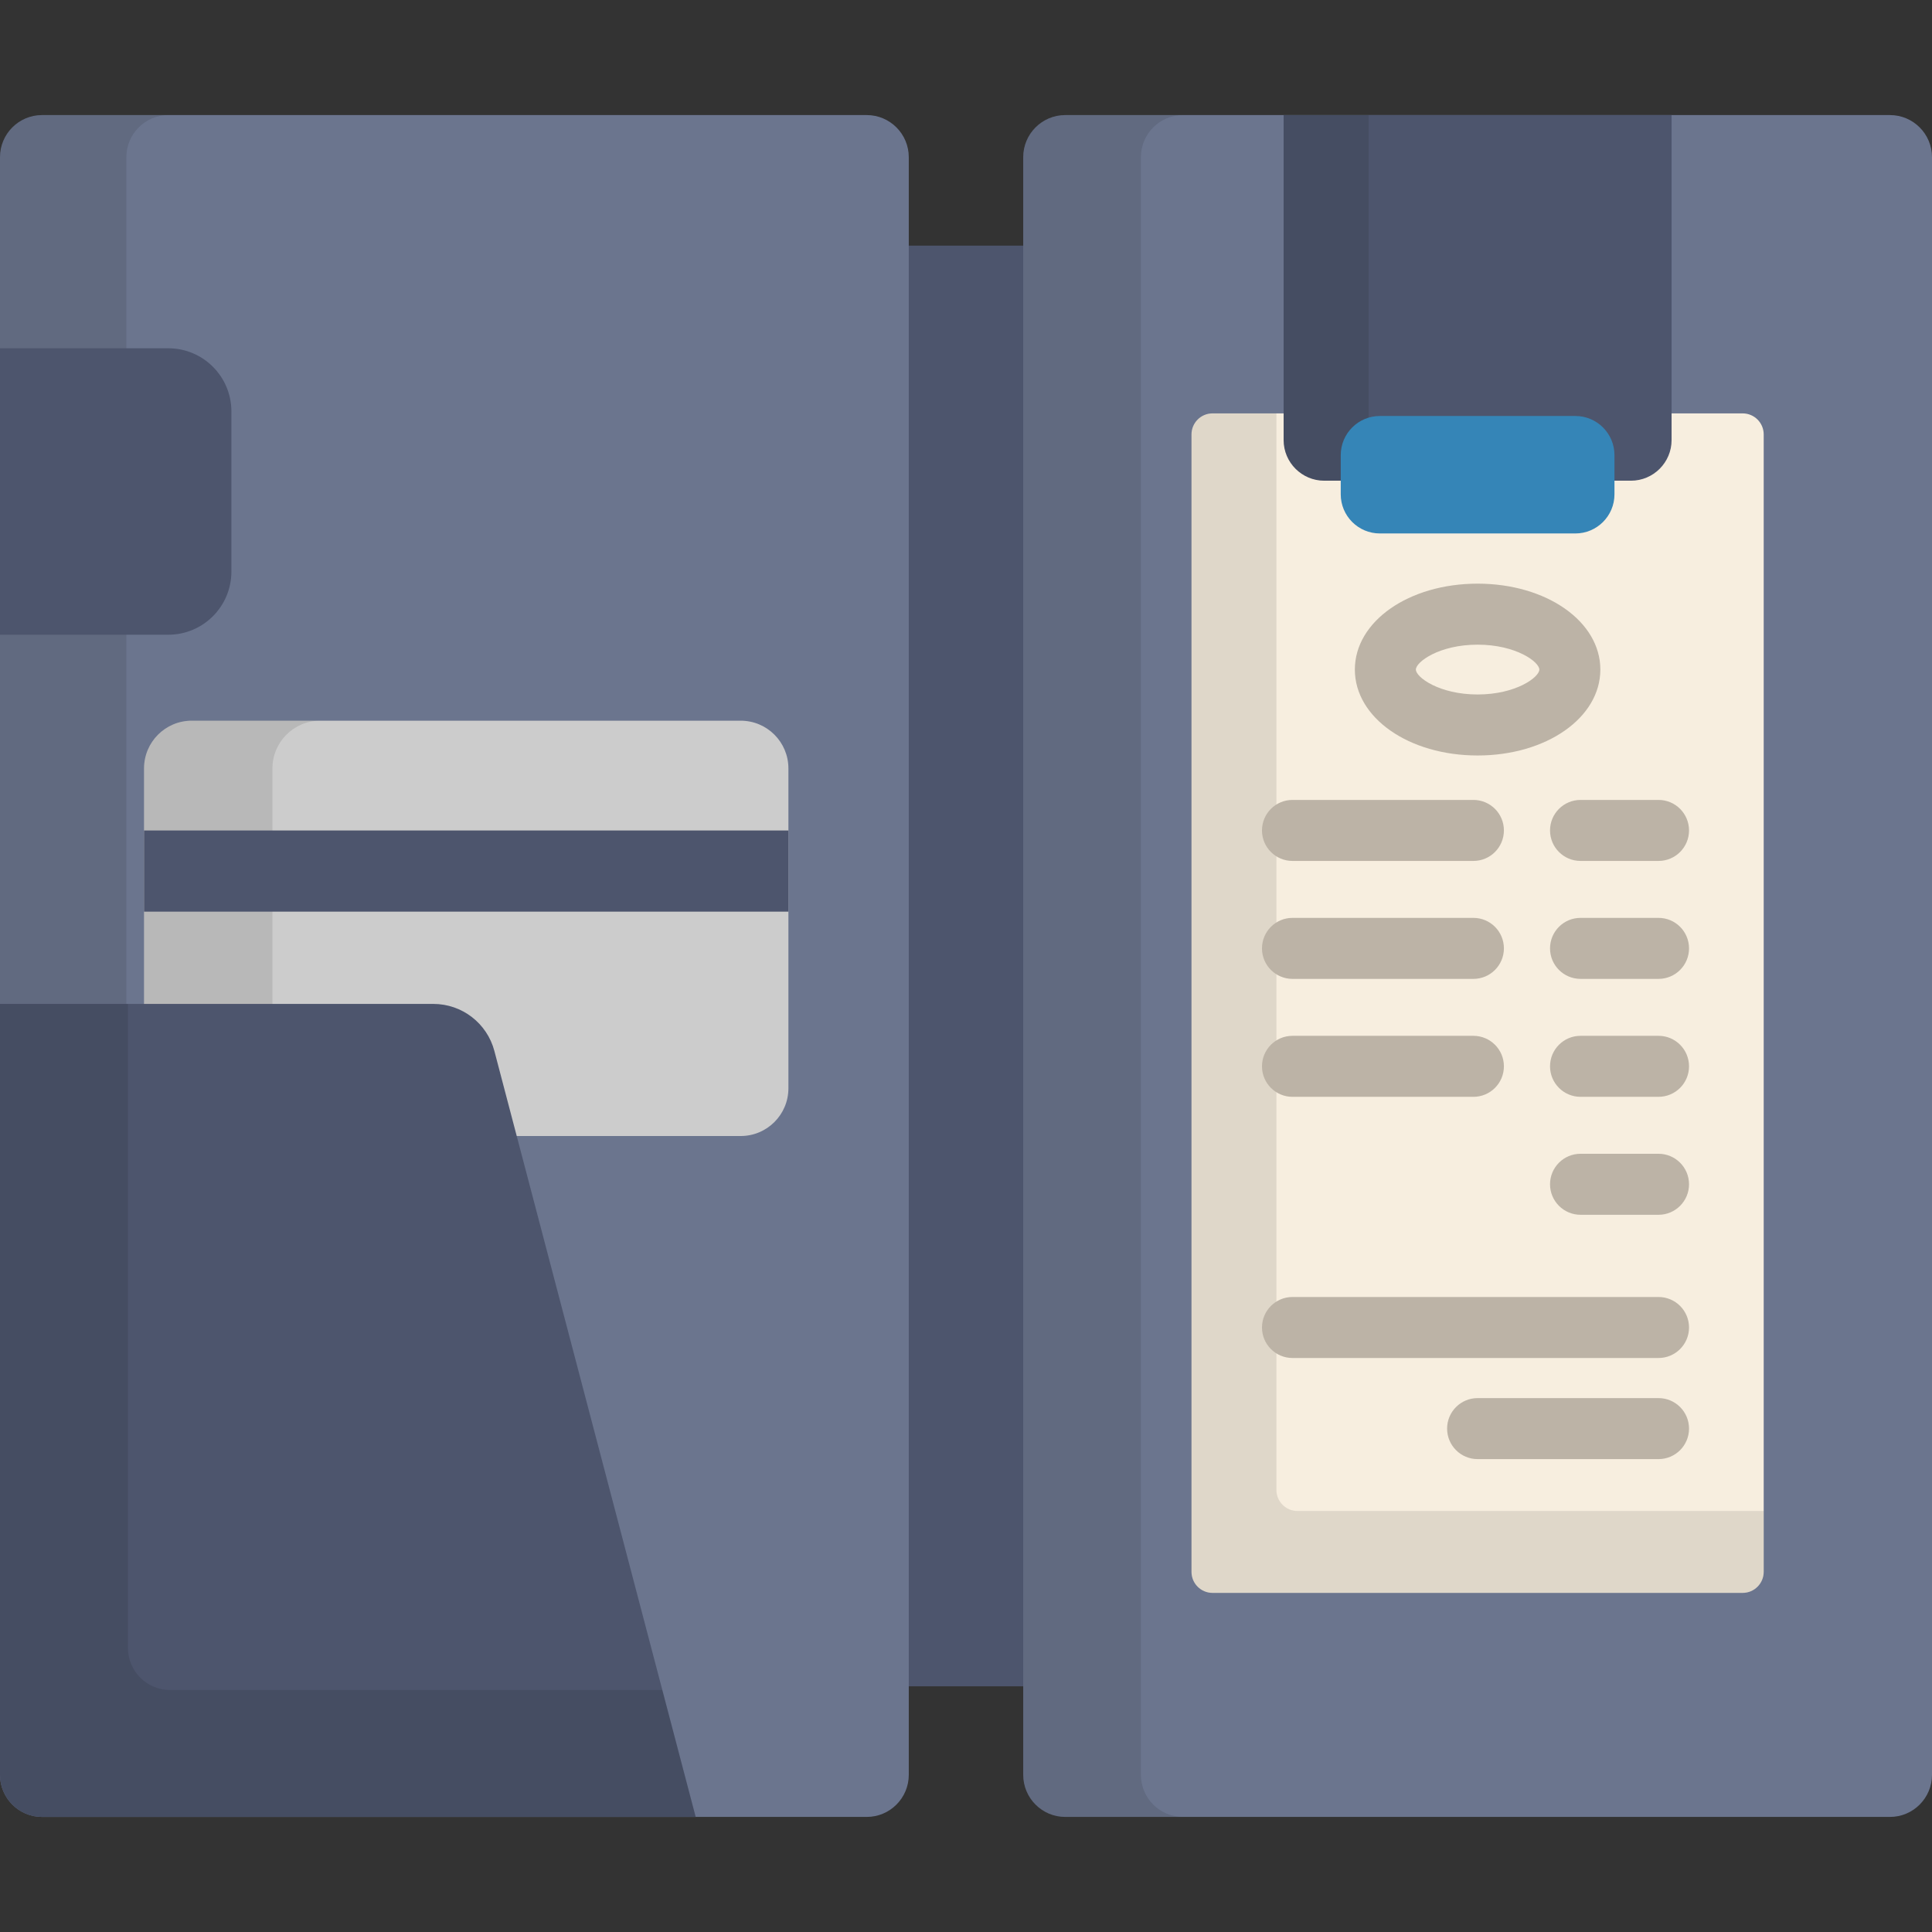 <?xml version="1.0" encoding="iso-8859-1"?>
<!-- Uploaded to: SVG Repo, www.svgrepo.com, Generator: SVG Repo Mixer Tools -->
<svg version="1.1" id="Layer_1" xmlns="http://www.w3.org/2000/svg" xmlns:xlink="http://www.w3.org/1999/xlink" 
	 viewBox="0 0 512.001 512.001" xml:space="preserve">
<rect x="0" y="0" width="512.001" height="512.001" fill="#333333" stroke="none"/>
<rect x="195.751" y="65.097" style="fill:#4D556D;" width="98.116" height="381.795"/>
<path style="fill:#6B758E;" d="M240.837,470.342c0,6.167-4.993,11.164-11.15,11.164H11.15C4.993,481.505,0,476.509,0,470.342V41.658
	c0-6.165,4.993-11.164,11.15-11.164h218.536c6.159,0,11.15,4.998,11.15,11.164v428.684H240.837z"/>
<path style="opacity:0.1;enable-background:new    ;" d="M33.486,470.342V41.658c0-6.165,4.993-11.164,11.15-11.164H11.15
	C4.993,30.495,0,35.493,0,41.658v428.684c0,6.167,4.993,11.164,11.15,11.164h33.486C38.479,481.505,33.486,476.509,33.486,470.342z"
	/>
<path style="fill:#6B758E;" d="M512,470.342c0,6.167-4.991,11.164-11.151,11.164H282.313c-6.158,0-11.15-4.996-11.15-11.164V41.658
	c0-6.165,4.991-11.164,11.15-11.164H500.85c6.16,0,11.151,4.998,11.151,11.164v428.684H512z"/>
<path style="opacity:0.1;enable-background:new    ;" d="M302.349,470.342V41.658c0-6.165,4.991-11.164,11.151-11.164h-31.188
	c-6.158,0-11.15,4.998-11.15,11.164v428.684c0,6.167,4.991,11.164,11.15,11.164H313.5
	C307.341,481.505,302.349,476.509,302.349,470.342z"/>
<path style="fill:#F7EEDF;" d="M467.401,416.553c0,3.082-2.496,5.58-5.576,5.58H321.336c-3.079,0-5.576-2.497-5.576-5.58V115.134
	c0-3.082,2.496-5.581,5.576-5.581h140.489c3.079,0,5.576,2.498,5.576,5.581V416.553z"/>
<path style="opacity:0.1;enable-background:new    ;" d="M343.839,400.428c-3.079,0-5.576-2.497-5.576-5.58V109.553h-16.926
	c-3.079,0-5.576,2.498-5.576,5.581v301.42c0,3.082,2.496,5.58,5.576,5.58h140.489c3.079,0,5.576-2.497,5.576-5.58v-16.126H343.839z"
	/>
<path style="fill:#4D556D;" d="M44.6,92.297H0v75.912h44.6c9.236,0,16.725-7.498,16.725-16.746V109.04
	C61.324,99.793,53.835,92.297,44.6,92.297z"/>
<path style="fill:#CCCCCC;" d="M208.937,288.406c0,6.988-5.663,12.651-12.648,12.651H50.821c-6.987,0-12.65-5.662-12.65-12.651
	V203.64c0-6.987,5.662-12.65,12.65-12.65h145.468c6.985,0,12.648,5.663,12.648,12.65V288.406z"/>
<path style="opacity:0.1;enable-background:new    ;" d="M72.201,288.406V203.64c0-6.987,5.662-12.65,12.65-12.65h-34.03
	c-6.987,0-12.65,5.663-12.65,12.65v84.766c0,6.988,5.662,12.651,12.65,12.651H84.85C77.864,301.057,72.201,295.395,72.201,288.406z"
	/>
<g>
	<rect x="38.171" y="220.087" style="fill:#4D556D;" width="170.768" height="21.508"/>
	<path style="fill:#4D556D;" d="M131.018,278.532c-1.934-7.358-8.577-12.483-16.174-12.483H0v204.294
		c0,6.167,4.993,11.164,11.15,11.164h173.216L131.018,278.532z"/>
</g>
<path style="opacity:0.1;enable-background:new    ;" d="M45.058,447.865c-6.159,0-11.151-4.996-11.151-11.164V266.048H0v204.294
	c0,6.167,4.993,11.164,11.15,11.164h173.216l-8.842-33.639H45.058V447.865z"/>
<path style="fill:#4D556D;" d="M340.174,30.495v86.118c0,5.953,4.826,10.779,10.779,10.779h81.256
	c5.953,0,10.779-4.826,10.779-10.779V30.495H340.174z"/>
<path style="opacity:0.1;enable-background:new    ;" d="M362.711,116.614V30.495h-22.537v86.118
	c0,5.953,4.826,10.779,10.779,10.779h22.537C367.538,127.393,362.711,122.567,362.711,116.614z"/>
<g>
	<path style="fill:#BCB3A6;" d="M439.527,343.718h-97.003c-4.465,0-8.084,3.618-8.084,8.083c0,4.466,3.62,8.083,8.084,8.083h97.003
		c4.465,0,8.083-3.618,8.083-8.083C447.61,347.337,443.992,343.718,439.527,343.718z"/>
	<path style="fill:#BCB3A6;" d="M439.527,370.511h-47.945c-4.465,0-8.084,3.62-8.084,8.084c0,4.465,3.62,8.083,8.084,8.083h47.945
		c4.465,0,8.083-3.618,8.083-8.083C447.61,374.131,443.992,370.511,439.527,370.511z"/>
	<path style="fill:#BCB3A6;" d="M342.524,228.158h47.944c4.465,0,8.083-3.62,8.083-8.084s-3.618-8.084-8.083-8.084h-47.944
		c-4.465,0-8.084,3.62-8.084,8.084C334.438,224.538,338.058,228.158,342.524,228.158z"/>
	<path style="fill:#BCB3A6;" d="M342.524,259.415h47.944c4.465,0,8.083-3.618,8.083-8.083s-3.618-8.084-8.083-8.084h-47.944
		c-4.465,0-8.084,3.62-8.084,8.084C334.438,255.796,338.058,259.415,342.524,259.415z"/>
	<path style="fill:#BCB3A6;" d="M342.524,290.672h47.944c4.465,0,8.083-3.618,8.083-8.083c0-4.465-3.618-8.084-8.083-8.084h-47.944
		c-4.465,0-8.084,3.62-8.084,8.084C334.438,287.053,338.058,290.672,342.524,290.672z"/>
	<path style="fill:#BCB3A6;" d="M418.859,228.158h20.667c4.465,0,8.083-3.62,8.083-8.084s-3.618-8.084-8.083-8.084h-20.667
		c-4.465,0-8.084,3.62-8.084,8.084S414.394,228.158,418.859,228.158z"/>
	<path style="fill:#BCB3A6;" d="M439.527,243.246H418.86c-4.465,0-8.084,3.62-8.084,8.084s3.62,8.083,8.084,8.083h20.667
		c4.465,0,8.083-3.618,8.083-8.083C447.61,246.865,443.992,243.246,439.527,243.246z"/>
	<path style="fill:#BCB3A6;" d="M439.527,274.503H418.86c-4.465,0-8.084,3.62-8.084,8.084c0,4.465,3.62,8.083,8.084,8.083h20.667
		c4.465,0,8.083-3.618,8.083-8.083C447.61,278.123,443.992,274.503,439.527,274.503z"/>
	<path style="fill:#BCB3A6;" d="M439.527,305.763H418.86c-4.465,0-8.084,3.618-8.084,8.083s3.62,8.084,8.084,8.084h20.667
		c4.465,0,8.083-3.62,8.083-8.084C447.61,309.382,443.992,305.763,439.527,305.763z"/>
	<path style="fill:#BCB3A6;" d="M391.582,200.212c-18.242,0-32.531-10.001-32.531-22.769c0-12.768,14.289-22.768,32.531-22.768
		c18.24,0,32.528,10.001,32.528,22.768C424.109,190.211,409.822,200.212,391.582,200.212z M391.582,170.843
		c-10.181,0-16.363,4.585-16.363,6.6c0,2.017,6.182,6.601,16.363,6.601c10.178,0,16.359-4.585,16.359-6.601
		C407.941,175.428,401.76,170.843,391.582,170.843z"/>
</g>
<path style="fill:#3585B7;" d="M427.851,130.994c0,5.731-4.64,10.377-10.363,10.377h-51.813c-5.726,0-10.364-4.645-10.364-10.377
	V120.62c0-5.732,4.638-10.377,10.364-10.377h51.813c5.723,0,10.363,4.644,10.363,10.377V130.994z"/>
</svg>